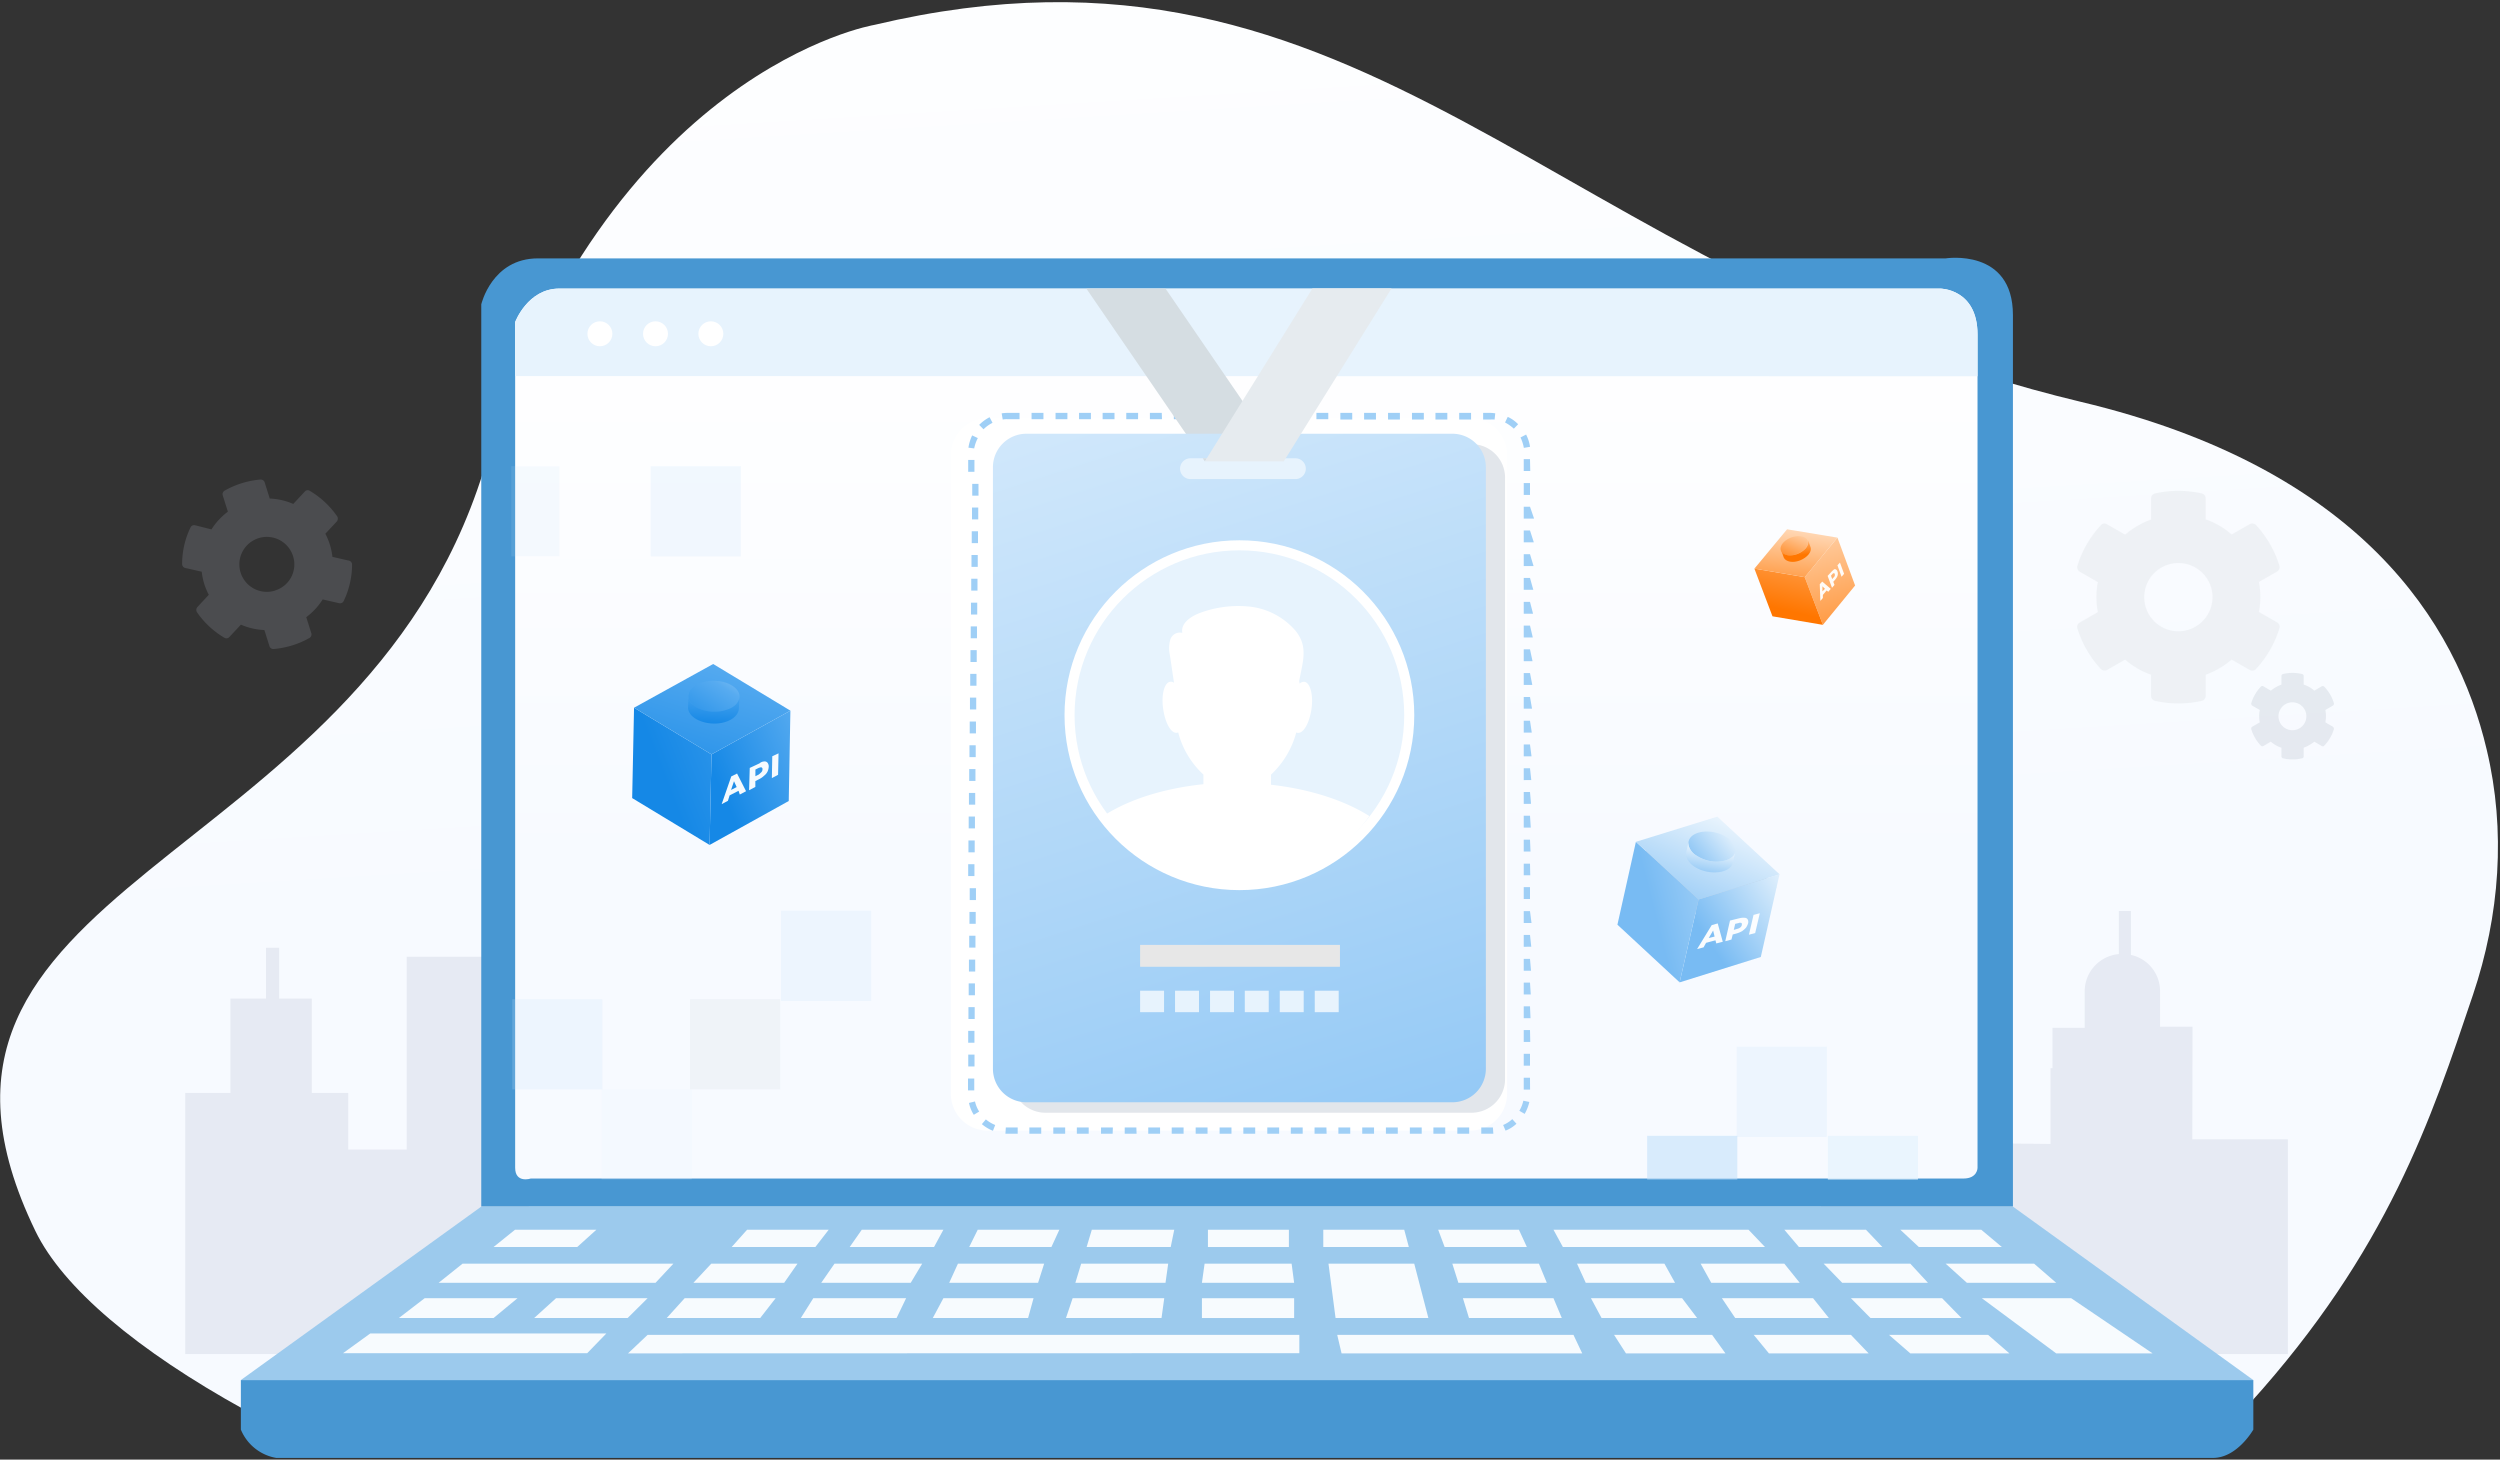 <svg id="Layer_1" data-name="Layer 1" xmlns="http://www.w3.org/2000/svg" xmlns:xlink="http://www.w3.org/1999/xlink" viewBox="0 0 495 289"><rect x="0" y="0" width="495" height="289" fill="#333333" stroke="none"/><defs><style>.cls-1,.cls-10,.cls-2,.cls-21,.cls-22,.cls-23,.cls-24,.cls-25,.cls-27,.cls-28,.cls-29,.cls-3,.cls-30,.cls-31,.cls-32,.cls-33,.cls-34,.cls-35,.cls-36,.cls-37,.cls-38,.cls-39,.cls-4,.cls-40,.cls-41,.cls-42,.cls-5,.cls-6,.cls-7{fill-rule:evenodd;}.cls-1{fill:url(#linear-gradient);}.cls-2{fill:#e6eaf3;}.cls-3{fill:#4897d2;}.cls-4{fill:#9ccaed;}.cls-5{fill:url(#linear-gradient-2);}.cls-12,.cls-16,.cls-43,.cls-6{fill:#e7f3fd;}.cls-7,.cls-8{fill:#f7fbfe;}.cls-10,.cls-26,.cls-27,.cls-9{fill:#fff;}.cls-11{fill:#9fcff6;}.cls-12,.cls-13,.cls-18,.cls-19,.cls-20,.cls-26,.cls-27,.cls-40{isolation:isolate;}.cls-12{opacity:0.8;}.cls-13,.cls-15{fill:#c3e1fa;}.cls-13{opacity:0.6;}.cls-14{opacity:0.2;}.cls-17{fill:#ced5dd;}.cls-18,.cls-19,.cls-40{fill:#b7c1cd;}.cls-18{opacity:0.3;}.cls-19{opacity:0.18;}.cls-20{fill:#e5e9ed;opacity:0.5;}.cls-21{fill:url(#linear-gradient-3);}.cls-22{fill:url(#linear-gradient-4);}.cls-23{fill:url(#linear-gradient-5);}.cls-24{fill:url(#linear-gradient-6);}.cls-25{fill:url(#linear-gradient-7);}.cls-26,.cls-27{opacity:0.95;}.cls-28{fill:#bcd1e6;}.cls-29{fill:url(#linear-gradient-8);}.cls-30{fill:url(#linear-gradient-9);}.cls-31{fill:url(#linear-gradient-10);}.cls-32{fill:url(#linear-gradient-11);}.cls-33{fill:url(#linear-gradient-12);}.cls-34{fill:url(#linear-gradient-13);}.cls-35{fill:url(#linear-gradient-14);}.cls-36{fill:url(#linear-gradient-15);}.cls-37{fill:url(#linear-gradient-16);}.cls-38{fill:url(#linear-gradient-17);}.cls-39{fill:#d5dde2;}.cls-40{opacity:0.4;}.cls-41{fill:url(#linear-gradient-18);}.cls-42{fill:#e6ebef;}.cls-43{stroke:#fff;stroke-width:1.99px;}.cls-44{fill:#e7e7e7;}</style><linearGradient id="linear-gradient" x1="-710.16" y1="344.98" x2="-710.07" y2="344.17" gradientTransform="matrix(494.58, 0, 0, -278.7, 351430.57, 96096.97)" gradientUnits="userSpaceOnUse"><stop offset="0" stop-color="#fff"/><stop offset="1" stop-color="#f7faff"/></linearGradient><linearGradient id="linear-gradient-2" x1="-709.04" y1="344.65" x2="-709.04" y2="344.03" gradientTransform="matrix(289.58, 0, 0, -176.35, 205571.77, 60841.27)" xlink:href="#linear-gradient"/><linearGradient id="linear-gradient-3" x1="-666.25" y1="342.96" x2="-667.3" y2="342.2" gradientTransform="matrix(15.99, 0, 0, -26.59, 10814.58, 9259.7)" gradientUnits="userSpaceOnUse"><stop offset="0" stop-color="#6eb7f2"/><stop offset="0.14" stop-color="#57abf0"/><stop offset="1" stop-color="#1588e6"/></linearGradient><linearGradient id="linear-gradient-4" x1="-664.31" y1="343.72" x2="-666.33" y2="342.36" gradientTransform="matrix(15.7, 0, 0, -27.17, 10593.82, 9458.25)" xlink:href="#linear-gradient-3"/><linearGradient id="linear-gradient-5" x1="-688.13" y1="342.11" x2="-689.01" y2="340.46" gradientTransform="matrix(30.95, 0, 0, -17.89, 21452.05, 6249.36)" xlink:href="#linear-gradient-3"/><linearGradient id="linear-gradient-6" x1="-640.47" y1="336.06" x2="-641.84" y2="334.75" gradientTransform="matrix(10.1, 0, 0, -6.15, 6614.39, 2202.08)" xlink:href="#linear-gradient-3"/><linearGradient id="linear-gradient-7" x1="-641.17" y1="335.52" x2="-641.42" y2="333.91" gradientTransform="matrix(10.14, 0, 0, -5.53, 6643.66, 1989.88)" xlink:href="#linear-gradient-3"/><linearGradient id="linear-gradient-8" x1="-674.83" y1="342.43" x2="-675.81" y2="341.71" gradientTransform="matrix(19.78, 0, 0, -21.4, 13706.43, 7499.98)" gradientUnits="userSpaceOnUse"><stop offset="0" stop-color="#fff"/><stop offset="1" stop-color="#78bbf3"/></linearGradient><linearGradient id="linear-gradient-9" x1="-665.14" y1="343.44" x2="-667.39" y2="342.44" gradientTransform="matrix(16.07, 0, 0, -27.83, 11053.01, 9712.38)" xlink:href="#linear-gradient-8"/><linearGradient id="linear-gradient-10" x1="-686.02" y1="341.7" x2="-687.09" y2="340.37" gradientTransform="matrix(28.44, 0, 0, -16.41, 19860.34, 5767.55)" xlink:href="#linear-gradient-8"/><linearGradient id="linear-gradient-11" x1="-634.71" y1="335.7" x2="-636.22" y2="334.9" gradientTransform="matrix(9.35, 0, 0, -6, 6282.47, 2180.92)" xlink:href="#linear-gradient-8"/><linearGradient id="linear-gradient-12" x1="-638.1" y1="336.28" x2="-638.52" y2="335.03" gradientTransform="matrix(9.73, 0, 0, -6.16, 6546.14, 2237.71)" xlink:href="#linear-gradient-8"/><linearGradient id="linear-gradient-13" x1="-640.26" y1="342.32" x2="-639.95" y2="340.19" gradientTransform="matrix(9.97, 0, 0, -17.27, 6746.96, 6010.99)" gradientUnits="userSpaceOnUse"><stop offset="0" stop-color="#ffddbf"/><stop offset="1" stop-color="#ff7600"/></linearGradient><linearGradient id="linear-gradient-14" x1="-658.38" y1="341.69" x2="-659.05" y2="339.36" gradientTransform="matrix(13.56, 0, 0, -11.13, 9290.05, 3897.87)" xlink:href="#linear-gradient-13"/><linearGradient id="linear-gradient-15" x1="-668.06" y1="339.37" x2="-668.45" y2="337.59" gradientTransform="matrix(16.45, 0, 0, -9.48, 11344.24, 3321.15)" xlink:href="#linear-gradient-13"/><linearGradient id="linear-gradient-16" x1="-579.94" y1="330.5" x2="-580.97" y2="328.63" gradientTransform="matrix(5.42, 0, 0, -3.78, 3502.78, 1354.79)" xlink:href="#linear-gradient-13"/><linearGradient id="linear-gradient-17" x1="-589.58" y1="332.09" x2="-589.49" y2="330.86" gradientTransform="matrix(5.84, 0, 0, -4.22, 3797.15, 1506.21)" xlink:href="#linear-gradient-13"/><linearGradient id="linear-gradient-18" x1="-704.56" y1="345.56" x2="-703.94" y2="342.95" gradientTransform="matrix(97.6, 0, 0, -132.38, 68974.85, 45701.74)" xlink:href="#linear-gradient-8"/></defs><g id="Mock-up-for-pricing"><g id="Pricing"><g id="error-be-provider"><path id="Path" class="cls-1" d="M489.64,197c5.32-15.75,6.56-32.53,2.72-48.6-5.93-25.19-25.1-55.7-80.41-68.85-104.6-25-141-97.83-238.84-74.62,0,0-52.51,8.78-77.41,88.43S-26.58,174.35,7,243.73C12.45,255,27.2,267.4,48.39,279.11l397.07-1.24C472.83,247.61,481.4,221.47,489.64,197Z"/><path id="Path-2" data-name="Path" class="cls-2" d="M434.12,203.29h-6.43v-7a7.33,7.33,0,0,0-5.77-7.22v-8.69h-2.39v8.53a7.41,7.41,0,0,0-6.76,7.38v7.21h-6.38v8H406v15l-11.58-.12v-17.9H381.08v13.11h-9.27v12.78H360.55v33.73H453V225.59H434.08Z"/><polygon id="Path-3" data-name="Path" class="cls-2" points="45.63 216.4 45.63 197.72 52.67 197.72 52.67 187.66 55.27 187.66 55.27 197.72 61.74 197.72 61.74 216.4 68.95 216.4 68.95 227.61 80.53 227.61 80.53 189.44 104.69 189.44 104.69 268.1 88.94 268.1 82.14 268.1 65.12 268.1 57.25 268.1 36.68 268.1 36.68 216.4 45.63 216.4"/><g id="Layer_2" data-name="Layer 2"><path id="Path-4" data-name="Path" class="cls-3" d="M95.29,238.91V60.27s2.1-9.11,11.21-9.11H385.24s13.32-2.1,13.32,11.22V238.91Z"/><path id="Path-5" data-name="Path" class="cls-3" d="M47.69,283.06v-9.81H446.16v9.81s-3.17,5.61-8,5.61H54.69A9.29,9.29,0,0,1,47.69,283.06Z"/><polygon id="Path-6" data-name="Path" class="cls-4" points="95.29 238.91 47.69 273.25 446.16 273.25 398.56 238.91 95.29 238.91"/><path id="Path-7" data-name="Path" class="cls-5" d="M102,231.2V63.78s2.47-6.64,8.74-6.64H384.17s7.38,0,7.38,9.11v165s0,2.1-2.8,2.1H105.1S102,234.37,102,231.2Z"/><path id="Path-8" data-name="Path" class="cls-6" d="M102,74.46V63.78s2.47-6.64,8.74-6.64H384.17s7.38,0,7.38,9.11V74.5Z"/><polygon id="Path-9" data-name="Path" class="cls-7" points="101.97 243.49 97.72 246.91 114.29 246.91 118.08 243.49 101.97 243.49"/><polygon id="Path-10" data-name="Path" class="cls-7" points="91.58 250.21 86.84 254 129.79 254 133.33 250.21 91.58 250.21"/><polygon id="Path-11" data-name="Path" class="cls-7" points="84.08 257.05 78.97 260.97 97.72 260.97 102.46 257.05 84.08 257.05"/><polygon id="Path-12" data-name="Path" class="cls-7" points="110.09 257.05 105.76 260.97 124.27 260.97 128.22 257.05 110.09 257.05"/><polygon id="Path-13" data-name="Path" class="cls-7" points="73.32 264.02 67.92 267.93 116.27 267.93 120.06 264.02 73.32 264.02"/><polygon id="Path-14" data-name="Path" class="cls-7" points="147.92 243.49 144.87 246.91 161.44 246.91 164.08 243.49 147.92 243.49"/><polygon id="Path-15" data-name="Path" class="cls-7" points="140.83 250.21 137.29 254 155.26 254 157.9 250.21 140.83 250.21"/><polygon id="Path-16" data-name="Path" class="cls-7" points="135.56 257.05 132.01 260.97 150.52 260.97 153.57 257.05 135.56 257.05"/><polygon id="Path-17" data-name="Path" class="cls-7" points="170.63 243.49 168.24 246.91 184.94 246.91 186.79 243.49 170.63 243.49"/><polygon id="Path-18" data-name="Path" class="cls-7" points="165.23 250.21 162.6 254 180.32 254 182.59 250.21 165.23 250.21"/><polygon id="Path-19" data-name="Path" class="cls-7" points="161.03 257.05 158.56 260.97 177.52 260.97 179.41 257.05 161.03 257.05"/><polygon id="Path-20" data-name="Path" class="cls-7" points="193.59 243.49 191.9 246.91 208.18 246.91 209.75 243.49 193.59 243.49"/><polygon id="Path-21" data-name="Path" class="cls-7" points="189.67 250.21 187.94 254 205.54 254 206.74 250.21 189.67 250.21"/><polygon id="Path-22" data-name="Path" class="cls-7" points="186.79 257.05 184.69 260.97 203.56 260.97 204.64 257.05 186.79 257.05"/><polygon id="Path-23" data-name="Path" class="cls-7" points="216.18 243.49 215.15 246.91 231.8 246.91 232.5 243.49 216.18 243.49"/><polygon id="Path-24" data-name="Path" class="cls-7" points="214.07 250.21 212.92 254 230.77 254 231.3 250.21 214.07 250.21"/><polygon id="Path-25" data-name="Path" class="cls-7" points="212.38 257.05 211.06 260.97 229.98 260.97 230.52 257.05 212.38 257.05"/><rect id="Rectangle" class="cls-8" x="239.17" y="243.49" width="16.03" height="3.42"/><polygon id="Path-26" data-name="Path" class="cls-7" points="238.51 250.21 237.98 254 256.24 254 255.74 250.21 238.51 250.21"/><rect id="Rectangle-2" data-name="Rectangle" class="cls-8" x="237.98" y="257.05" width="18.26" height="3.92"/><polygon id="Path-27" data-name="Path" class="cls-7" points="262.01 243.49 262.01 246.91 278.95 246.91 278.04 243.49 262.01 243.49"/><polygon id="Path-28" data-name="Path" class="cls-7" points="284.76 243.49 286.04 246.91 302.32 246.91 300.75 243.49 284.76 243.49"/><polygon id="Path-29" data-name="Path" class="cls-7" points="307.59 243.49 309.45 246.91 349.47 246.91 346.21 243.49 307.59 243.49"/><polygon id="Path-30" data-name="Path" class="cls-7" points="353.3 243.49 356.19 246.91 372.71 246.91 369.46 243.49 353.3 243.49"/><polygon id="Path-31" data-name="Path" class="cls-7" points="376.26 243.49 379.93 246.91 396.37 246.91 392.29 243.49 376.26 243.49"/><polygon id="Path-32" data-name="Path" class="cls-7" points="263.04 250.21 264.44 260.97 282.82 260.97 280.02 250.21 263.04 250.21"/><polygon id="Path-33" data-name="Path" class="cls-7" points="287.56 250.21 288.76 254 306.27 254 304.71 250.21 287.56 250.21"/><polygon id="Path-34" data-name="Path" class="cls-7" points="289.66 257.05 290.86 260.97 309.24 260.97 307.59 257.05 289.66 257.05"/><polygon id="Path-35" data-name="Path" class="cls-7" points="264.77 264.31 265.63 267.97 313.28 267.97 311.55 264.31 264.77 264.31"/><polygon id="Path-36" data-name="Path" class="cls-7" points="128.22 264.31 124.35 267.97 257.27 267.93 257.27 264.31 128.22 264.31"/><polygon id="Path-37" data-name="Path" class="cls-7" points="312.25 250.21 313.98 254 331.66 254 329.56 250.21 312.25 250.21"/><polygon id="Path-38" data-name="Path" class="cls-7" points="336.73 250.21 338.83 254 356.35 254 353.3 250.21 336.73 250.21"/><polygon id="Path-39" data-name="Path" class="cls-7" points="361.09 250.21 364.76 254 381.74 254 378.24 250.21 361.09 250.21"/><polygon id="Path-40" data-name="Path" class="cls-7" points="385.24 250.21 389.45 254 407.13 254 402.76 250.21 385.24 250.21"/><polygon id="Path-41" data-name="Path" class="cls-7" points="392.41 257.05 407.13 267.97 426.21 267.97 410.1 257.05 392.41 257.05"/><polygon id="Path-42" data-name="Path" class="cls-7" points="315.01 257.05 317.11 260.97 336.03 260.97 333.06 257.05 315.01 257.05"/><polygon id="Path-43" data-name="Path" class="cls-7" points="340.94 257.05 343.57 260.97 362.12 260.97 358.99 257.05 340.94 257.05"/><polygon id="Path-44" data-name="Path" class="cls-7" points="366.49 257.05 370.36 260.97 388.38 260.97 384.54 257.05 366.49 257.05"/><polygon id="Path-45" data-name="Path" class="cls-7" points="319.59 264.31 321.94 267.97 341.64 267.97 339 264.31 319.59 264.31"/><polygon id="Path-46" data-name="Path" class="cls-7" points="347.24 264.31 350.25 267.97 369.99 267.97 366.49 264.31 347.24 264.31"/><polygon id="Path-47" data-name="Path" class="cls-7" points="374.03 264.31 378.24 267.97 397.86 267.97 393.65 264.31 374.03 264.31"/><circle id="Oval" class="cls-9" cx="118.78" cy="66.09" r="2.47"/><circle id="Oval-2" data-name="Oval" class="cls-9" cx="129.79" cy="66.09" r="2.47"/><circle id="Oval-3" data-name="Oval" class="cls-9" cx="140.75" cy="66.09" r="2.47"/><path id="Path-48" data-name="Path" class="cls-10" d="M195.57,82.78h95.54a7.28,7.28,0,0,1,7.29,7.3V216.56a7.28,7.28,0,0,1-7.29,7.3H195.57a7.29,7.29,0,0,1-7.3-7.3V90.08A7.34,7.34,0,0,1,195.57,82.78Z"/><path id="Shape" class="cls-11" d="M295.1,224.48h-1.81v-1.24h2.31l.08,1.24Zm-4.2,0h-2.35v-1.24h2.35Zm-4.74,0h-2.35v-1.24h2.35Zm-4.66,0h-2.35v-1.24h2.35Zm-4.74,0h-2.35v-1.24h2.35Zm-4.7,0h-2.34v-1.24h2.34Zm-4.65,0H265v-1.24h2.35v1.24Zm-4.74,0h-2.39v-1.24h2.35Zm-4.74,0h-2.35v-1.24h2.35Zm-4.66,0h-2.35v-1.24h2.35Zm-4.74,0h-2.35v-1.24h2.35Zm-4.7,0h-2.35v-1.24h2.35Zm-4.74,0h-2.35v-1.24h2.35Zm-4.66,0H232v-1.24h2.35v1.24Zm-4.74,0h-2.34v-1.24h2.34Zm-4.65,0h-2.35v-1.24H225Zm-4.74,0H218v-1.24h2.35Zm-4.74,0h-2.35v-1.24h2.35Zm-4.66,0h-2.35v-1.24h2.35Zm-4.74,0h-2.35v-1.24h2.35Zm-4.7,0h-2.39l.08-1.24h2.35v1.24Zm-4.86-.58a8,8,0,0,1-2.19-1.32l.79-.94a6.94,6.94,0,0,0,1.85,1.11Zm101.51,0-.49-1.15a6.28,6.28,0,0,0,1.81-1.16l.83.91A6.6,6.6,0,0,1,298.11,223.86Zm-105.3-3.17a7,7,0,0,1-.95-2.35l1.19-.29a6.14,6.14,0,0,0,.83,2Zm109.09-.17-1.07-.62a6.65,6.65,0,0,0,.79-2l1.19.25A8.7,8.7,0,0,1,301.9,220.52Zm-109-4.66h-1.24v-2.35h1.24Zm110.05-.16H301.7v-2.35h1.24Zm-110-4.58h-1.24v-2.35h1.24ZM302.94,211H301.7v-2.35h1.24Zm-110-4.54h-1.24v-2.35h1.24Zm110.05-.16H301.7v-2.35h1.24Zm-110-4.54h-1.24v-2.35h1.24Zm110.05-.16H301.7v-2.35h1.24Zm-110-4.54h-1.24v-2.35h1.24Zm110.05-.16H301.7v-2.35h1.24Zm-110-4.54h-1.24V190h1.24Zm110.05-.16H301.7v-2.35h1.24Zm-110-4.58h-1.24v-2.35h1.24Zm110.05-.16H301.7v-2.35h1.24Zm-110-4.54h-1.24v-2.35h1.24Zm110.05-.16H301.7v-2.35h1.24Zm-110-4.54h-1.24v-2.35h1.24ZM302.94,178H301.7v-2.35h1.24Zm-110-4.54h-1.24v-2.35h1.24Zm110.05-.16H301.7V171h1.24Zm-110-4.54h-1.24v-2.35h1.24Zm110.05-.16H301.7v-2.35h1.24Zm-110-4.58h-1.24v-2.35h1.24Zm110.05-.16H301.7v-2.35h1.24Zm-110-4.54h-1.24V157h1.24Zm110.05-.16H301.7v-2.35h1.24Zm-110-4.54h-1.24v-2.35h1.24Zm110.05-.16H301.7v-2.35h1.24Zm-110-4.54h-1.24v-2.35h1.24Zm110.05-.16H301.7v-2.35h1.24Zm-110-4.54h-1.24v-2.35h1.24Zm110.05-.16H301.7v-2.35h1.24Zm-110-4.58h-1.24v-2.35h1.24Zm110.05-.16H301.7V138h1.24Zm-110-4.54h-1.24v-2.35h1.24Zm110.05-.16H301.7v-2.35h1.24Zm-110-4.54h-1.24v-2.35h1.24Zm110.05-.16H301.7v-2.35h1.24Zm-110-4.54h-1.24v-2.35h1.24Zm110.05-.16H301.7v-2.35h1.24Zm-110-4.54h-1.24v-2.35h1.24Zm110.05-.16H301.7v-2.35h1.24Zm-110-4.58h-1.24v-2.35h1.24Zm110.05-.16H301.7v-2.35h1.24Zm-110-4.54h-1.24v-2.35h1.24Zm110.05-.16H301.7v-2.35h1.24Zm-110-4.54h-1.24v-2.35h1.24Zm110.05-.16H301.7v-2.35h1.24Zm-110-4.54h-1.24v-2.35h1.24Zm110.05-.16H301.7v-2.35h1.24Zm-110-4.54h-1.24V95.81h1.24ZM302.94,98H301.7V95.65h1.24Zm-110-4.58h-1.24V91.07h1.24Zm110.05-.16H301.7V90.91h1.24Zm-110-4.46-1.24-.16a8.46,8.46,0,0,1,.74-2.43l1.12.53A7.3,7.3,0,0,0,192.89,88.8Zm108.73-.12a7.73,7.73,0,0,0-.66-2.06l1.11-.58a8,8,0,0,1,.78,2.43ZM194.74,85l-.86-.87a7.86,7.86,0,0,1,2.06-1.52l.58,1.11A6.71,6.71,0,0,0,194.74,85Zm105-.12A8.21,8.21,0,0,0,298,83.65l.53-1.11A6.69,6.69,0,0,1,300.59,84ZM198.54,83.07l-.21-1.23a9,9,0,0,1,1.19-.09h2.35V83h-2.39A3.74,3.74,0,0,0,198.54,83.07Zm97.39,0a6.33,6.33,0,0,0-.87,0h-1.4V81.75h1.4a7.16,7.16,0,0,1,1,.09Zm-4.62,0h-2.39V81.75h2.35V83Zm-4.74,0h-2.35V81.75h2.35Zm-4.65,0h-2.35V81.75h2.35Zm-4.74,0h-2.35V81.75h2.35Zm-4.74,0h-2.35V81.75h2.35Zm-4.7,0h-2.35V81.75h2.35ZM263,83h-2.35V81.75H263Zm-4.7,0H256V81.75h2.35Zm-4.74,0h-2.35V81.75h2.35Zm-4.66,0h-2.35V81.75h2.35Zm-4.74,0h-2.35V81.75h2.35Zm-4.7,0h-2.35V81.75h2.35Zm-4.65,0h-2.39V81.75h2.35V83Zm-4.74,0h-2.39V81.75h2.35Zm-4.74,0H223V81.75h2.35Zm-4.66,0h-2.35V81.75h2.35ZM216,83h-2.35V81.75H216Zm-4.66,0H209V81.75h2.35Zm-4.74,0h-2.35V81.75h2.35Z"/><rect id="Rectangle-3" data-name="Rectangle" class="cls-12" x="361.91" y="224.89" width="17.85" height="8.66"/><rect id="Rectangle-4" data-name="Rectangle" class="cls-13" x="326.14" y="224.89" width="17.85" height="8.66"/><g id="Group" class="cls-14"><rect id="Rectangle-5" data-name="Rectangle" class="cls-15" x="128.84" y="92.31" width="17.85" height="17.85"/><rect id="Rectangle-6" data-name="Rectangle" class="cls-16" x="119.11" y="215.66" width="17.85" height="17.85"/><rect id="Rectangle-7" data-name="Rectangle" class="cls-17" x="136.63" y="197.85" width="17.85" height="17.85"/><rect id="Rectangle-8" data-name="Rectangle" class="cls-15" x="154.64" y="180.33" width="17.85" height="17.85"/><rect id="Rectangle-9" data-name="Rectangle" class="cls-15" x="101.43" y="197.85" width="17.85" height="17.85"/><rect id="Rectangle-10" data-name="Rectangle" class="cls-15" x="343.86" y="207.25" width="17.85" height="17.85"/><rect id="Rectangle-11" data-name="Rectangle" class="cls-13" x="101.23" y="92.31" width="9.52" height="17.85"/></g></g><path id="Shape-2" data-name="Shape" class="cls-18" d="M461.9,143.88l-1.48-.86a6.26,6.26,0,0,0,0-2.44l1.48-.86a.45.45,0,0,0,.21-.5,8,8,0,0,0-1.9-3.25.43.43,0,0,0-.49-.09l-1.48.87a5.91,5.91,0,0,0-2.11-1.2v-1.69a.4.4,0,0,0-.33-.41,8.19,8.19,0,0,0-3.75,0,.41.41,0,0,0-.33.41v1.69a7.5,7.5,0,0,0-2.1,1.2l-1.48-.87a.39.39,0,0,0-.5.09,8.1,8.1,0,0,0-1.89,3.25.49.49,0,0,0,.2.5l1.49.86a5.9,5.9,0,0,0,0,2.44l-1.49.86a.46.46,0,0,0-.2.5,8.1,8.1,0,0,0,1.89,3.25.44.44,0,0,0,.5.09l1.48-.87a6,6,0,0,0,2.1,1.2v1.69a.41.41,0,0,0,.33.41,8.19,8.19,0,0,0,3.75,0,.4.4,0,0,0,.33-.41v-1.69a7.66,7.66,0,0,0,2.11-1.2l1.48.87a.37.37,0,0,0,.49-.09,8,8,0,0,0,1.9-3.25A.51.51,0,0,0,461.9,143.88Zm-8,.7a2.76,2.76,0,1,1,2.76-2.76A2.75,2.75,0,0,1,453.91,144.58Z"/><path id="Shape-3" data-name="Shape" class="cls-19" d="M69.08,111l-3.26-.74a12.82,12.82,0,0,0-1.4-4.58l2.27-2.43a.87.87,0,0,0,.08-1,17.31,17.31,0,0,0-5.44-5.07.76.76,0,0,0-1,.17l-2.27,2.43a12.93,12.93,0,0,0-4.65-1.07l-1-3.18a.81.81,0,0,0-.83-.58,17.21,17.21,0,0,0-7.09,2.19.82.82,0,0,0-.37,1l1,3.17a13.11,13.11,0,0,0-3.25,3.51L38.62,104a.8.8,0,0,0-.91.46,16.67,16.67,0,0,0-1.65,7.21.81.81,0,0,0,.62.79l3.26.74a12.71,12.71,0,0,0,1.4,4.57l-2.27,2.44a.87.87,0,0,0-.08,1,17.31,17.31,0,0,0,5.44,5.07.77.77,0,0,0,1-.17l2.27-2.43a12.93,12.93,0,0,0,4.65,1.07l1,3.18a.79.79,0,0,0,.83.57,17.25,17.25,0,0,0,7.09-2.18.82.82,0,0,0,.37-.95l-1-3.17a13.11,13.11,0,0,0,3.25-3.51l3.26.74a.78.78,0,0,0,.91-.45,16.7,16.7,0,0,0,1.65-7.21A.8.8,0,0,0,69.08,111Zm-14.63,5.94a5.44,5.44,0,1,1,3.58-6.8A5.39,5.39,0,0,1,54.45,116.92Z"/><path id="Shape-4" data-name="Shape" class="cls-20" d="M450.86,123.23l-3.59-2.06a16,16,0,0,0,0-5.94l3.59-2.06a1,1,0,0,0,.45-1.2,21.06,21.06,0,0,0-4.61-8,1.07,1.07,0,0,0-1.24-.2l-3.59,2.06a15.61,15.61,0,0,0-5.15-3V98.7a1,1,0,0,0-.78-1,21.13,21.13,0,0,0-9.23,0,1,1,0,0,0-.79,1v4.16a17,17,0,0,0-5.15,3l-3.59-2.06a.94.94,0,0,0-1.23.2,21.08,21.08,0,0,0-4.62,8,1.06,1.06,0,0,0,.46,1.2l3.58,2.06a16,16,0,0,0,0,5.94l-3.58,2.06a1,1,0,0,0-.46,1.19,21.08,21.08,0,0,0,4.62,8,1.07,1.07,0,0,0,1.23.21l3.59-2.06a16,16,0,0,0,5.15,3v4.17a1,1,0,0,0,.79,1,21.13,21.13,0,0,0,9.23,0,1,1,0,0,0,.78-1v-4.17a17,17,0,0,0,5.15-3l3.59,2.06a1,1,0,0,0,1.24-.21,21.06,21.06,0,0,0,4.61-8A1,1,0,0,0,450.86,123.23ZM431.32,125a6.76,6.76,0,1,1,6.76-6.76A6.79,6.79,0,0,1,431.32,125Z"/><g id="Group-2" data-name="Group"><polygon id="Path-49" data-name="Path" class="cls-21" points="140.5 167.3 156.17 158.6 156.5 140.71 140.88 149.37 140.5 167.3"/><polygon id="Path-50" data-name="Path" class="cls-22" points="140.5 167.3 125.17 158.02 125.54 140.13 140.88 149.37 140.5 167.3"/><polygon id="Path-51" data-name="Path" class="cls-23" points="140.88 149.37 156.5 140.71 141.21 131.47 125.54 140.13 140.88 149.37"/><path id="Path-52" data-name="Path" class="cls-24" d="M146.44,138a2.24,2.24,0,0,1-.41,1.19,3.58,3.58,0,0,1-1.49,1.16,7.13,7.13,0,0,1-3.21.61,7.57,7.57,0,0,1-3.18-.74,4.23,4.23,0,0,1-1.44-1.23,1.8,1.8,0,0,1-.37-1.2c0-1.69,2.31-3.05,5.07-3S146.48,136.25,146.44,138Z"/><path id="Path-53" data-name="Path" class="cls-25" d="M146,139.14a3.56,3.56,0,0,1-1.49,1.15,7.13,7.13,0,0,1-3.21.62,7.57,7.57,0,0,1-3.18-.74,4.15,4.15,0,0,1-1.44-1.24,1.78,1.78,0,0,1-.37-1.19l-.08,2.35c0,1.69,2.22,3.09,5,3.17s5-1.27,5.07-3l.08-2.35A2,2,0,0,1,146,139.14Z"/><path id="Shape-5" data-name="Shape" class="cls-26" d="M146.23,156.58l-1.77.91-.33,1.07-1.24.66,1.9-5.49,1.15-.57,1.78,3.5-1.24.66Zm-.37-.74-.53-1.16-.58,1.73Z"/><path id="Shape-6" data-name="Shape" class="cls-26" d="M151.3,150.77a.72.72,0,0,1,.66.24,1.2,1.2,0,0,1,.25.7,2.71,2.71,0,0,1-.21,1,2.31,2.31,0,0,1-.7.87,3.89,3.89,0,0,1-1,.7l-.74.37,0,1.16-1.24.66.13-4.42,1.93-.9A1.47,1.47,0,0,1,151.3,150.77Zm-.53,2.1a.79.79,0,0,0,.2-.54.34.34,0,0,0-.16-.37c-.08-.08-.33,0-.58.08l-.66.33,0,1.32.66-.33A6.29,6.29,0,0,0,150.77,152.87Z"/><polygon id="Path-54" data-name="Path" class="cls-27" points="152.91 149.74 154.15 149.16 154.06 153.41 152.83 154.06 152.91 149.74"/></g><g id="Group-3" data-name="Group"><polygon id="Path-55" data-name="Path" class="cls-28" points="335.7 180.74 351.73 175.75 339.37 164.33 323.3 169.32 335.7 180.74"/><path id="Path-56" data-name="Path" class="cls-28" d="M343,171.3a2.18,2.18,0,0,1-.62,1,3.85,3.85,0,0,1-1.61.78,6.3,6.3,0,0,1-3.05,0,7.62,7.62,0,0,1-2.8-1.28,3.4,3.4,0,0,1-1.07-1.4,1.87,1.87,0,0,1-.13-1.16c.33-1.56,2.72-2.35,5.24-1.77S343.29,169.73,343,171.3Z"/><path id="Path-57" data-name="Path" class="cls-28" d="M342.38,172.29a3.85,3.85,0,0,1-1.61.78,6.3,6.3,0,0,1-3,0,7.62,7.62,0,0,1-2.8-1.28,3.49,3.49,0,0,1-1.07-1.4,1.87,1.87,0,0,1-.13-1.16l-.45,2.15c-.33,1.57,1.44,3.3,4,3.83s4.9-.24,5.23-1.77l.46-2.14A1.89,1.89,0,0,1,342.38,172.29Z"/><polygon id="Path-58" data-name="Path" class="cls-29" points="332.57 194.51 348.64 189.48 352.35 173.11 336.32 178.1 332.57 194.51"/><polygon id="Path-59" data-name="Path" class="cls-30" points="332.57 194.51 320.25 183.09 323.91 166.68 336.32 178.1 332.57 194.51"/><polygon id="Path-60" data-name="Path" class="cls-31" points="336.32 178.1 352.35 173.11 340.03 161.69 323.91 166.68 336.32 178.1"/><path id="Path-61" data-name="Path" class="cls-32" d="M343.61,168.66a2.08,2.08,0,0,1-.61,1,3.85,3.85,0,0,1-1.61.78,6.3,6.3,0,0,1-3.05,0,7.62,7.62,0,0,1-2.8-1.28,3.4,3.4,0,0,1-1.07-1.4,1.84,1.84,0,0,1-.13-1.15c.33-1.57,2.72-2.35,5.24-1.78S343.94,167.09,343.61,168.66Z"/><path id="Path-62" data-name="Path" class="cls-33" d="M343,169.65a3.85,3.85,0,0,1-1.61.78,6.3,6.3,0,0,1-3.05,0,7.62,7.62,0,0,1-2.8-1.28,3.4,3.4,0,0,1-1.07-1.4,1.84,1.84,0,0,1-.13-1.15l-.45,2.14c-.33,1.57,1.44,3.3,4,3.83s4.9-.24,5.23-1.77l.45-2.14A1.61,1.61,0,0,1,343,169.65Z"/><path id="Shape-7" data-name="Shape" class="cls-26" d="M339.66,186.18l-1.86.5-.49.9-1.28.33,2.89-4.74,1.19-.33,1,3.63-1.28.33Zm-.17-.74-.29-1.2-.86,1.49Z"/><path id="Shape-8" data-name="Shape" class="cls-26" d="M345.51,181.73a.65.65,0,0,1,.54.33,1.09,1.09,0,0,1,.08.74,3.46,3.46,0,0,1-.41.87,4.72,4.72,0,0,1-.79.7,5,5,0,0,1-1.07.45l-.78.21-.25,1-1.23.33.94-4.09,2-.49A3,3,0,0,1,345.51,181.73Zm-.91,1.89a.84.84,0,0,0,.29-.49c0-.21,0-.33-.08-.37a.62.62,0,0,0-.54,0l-.7.16-.28,1.2.7-.21A1.56,1.56,0,0,0,344.6,183.62Z"/><polygon id="Path-63" data-name="Path" class="cls-27" points="347.2 181.15 348.44 180.82 347.53 184.74 346.29 185.07 347.2 181.15"/></g><g id="Group-4" data-name="Group"><polygon id="Path-64" data-name="Path" class="cls-34" points="360.93 123.72 367.31 115.93 363.81 106.45 357.34 114.28 360.93 123.72"/><polygon id="Path-65" data-name="Path" class="cls-35" points="360.93 123.72 350.95 122.03 347.37 112.59 357.34 114.28 360.93 123.72"/><polygon id="Path-66" data-name="Path" class="cls-36" points="357.34 114.28 363.81 106.45 353.84 104.8 347.37 112.59 357.34 114.28"/><path id="Path-67" data-name="Path" class="cls-37" d="M357.92,107.07a1.38,1.38,0,0,1,0,.7,2.54,2.54,0,0,1-.54.9,4.44,4.44,0,0,1-1.52,1,4,4,0,0,1-1.82.29,2.33,2.33,0,0,1-1-.37.88.88,0,0,1-.41-.54c-.37-.9.58-2.1,2.06-2.63S357.59,106.2,357.92,107.07Z"/><path id="Path-68" data-name="Path" class="cls-38" d="M358,107.77a2.54,2.54,0,0,1-.54.9,4.44,4.44,0,0,1-1.52,1,4,4,0,0,1-1.82.29,2.33,2.33,0,0,1-1-.37.88.88,0,0,1-.41-.54l.45,1.28c.38.91,1.82,1.2,3.26.62s2.39-1.73,2.06-2.64L358,107A2.34,2.34,0,0,1,358,107.77Z"/><path id="Shape-9" data-name="Shape" class="cls-26" d="M361.67,116.92l-.74.87,0,.61-.5.58-.12-3.3.49-.53,1.69,1.44-.49.58Zm-.33-.33-.5-.5,0,1Z"/><path id="Shape-10" data-name="Shape" class="cls-26" d="M363.11,112.76a.35.35,0,0,1,.41,0,.61.61,0,0,1,.29.37,1.23,1.23,0,0,1,.08.53,1.39,1.39,0,0,1-.16.58,3.54,3.54,0,0,1-.41.58l-.33.37.24.62-.49.57-.87-2.35.83-.9C362.82,113,363,112.88,363.11,112.76Zm.16,1.27a.47.47,0,0,0,0-.37c0-.12-.08-.16-.16-.16s-.16,0-.29.16l-.29.33.25.66.29-.33A.5.5,0,0,0,363.27,114Z"/><polygon id="Path-69" data-name="Path" class="cls-27" points="363.81 111.93 364.31 111.39 365.13 113.62 364.63 114.2 363.81 111.93"/></g><g id="Group-5" data-name="Group"><polygon id="Path-70" data-name="Path" class="cls-39" points="215.1 57.14 230.77 57.14 254.22 91.36 238.56 91.36 215.1 57.14"/><path id="Path-71" data-name="Path" class="cls-40" d="M207,87.94h84.32A6.63,6.63,0,0,1,298,94.57V213.68a6.64,6.64,0,0,1-6.64,6.64H207a6.64,6.64,0,0,1-6.64-6.64V94.57A6.63,6.63,0,0,1,207,87.94Z"/><path id="Path-72" data-name="Path" class="cls-41" d="M203.23,85.88h84.33a6.63,6.63,0,0,1,6.64,6.63V211.62a6.63,6.63,0,0,1-6.64,6.63H203.23a6.63,6.63,0,0,1-6.63-6.63V92.51A6.63,6.63,0,0,1,203.23,85.88Z"/><path id="Path-73" data-name="Path" class="cls-6" d="M235.71,90.74h20.78a2.06,2.06,0,0,1,0,4.12H235.71a2.06,2.06,0,0,1,0-4.12Z"/><polygon id="Path-74" data-name="Path" class="cls-42" points="275.53 57.1 259.87 57.1 238.56 91.36 254.18 91.36 275.53 57.1"/><ellipse id="Oval-4" data-name="Oval" class="cls-43" cx="245.4" cy="141.61" rx="33.63" ry="33.64"/><path id="Path-75" data-name="Path" class="cls-10" d="M251.66,155.38v-2a17.58,17.58,0,0,0,5-8.36.57.57,0,0,0,.25.08c1.15.2,2.35-1.9,2.76-4.7s-.25-5.2-1.36-5.4a1.25,1.25,0,0,0-1,.37,2.17,2.17,0,0,0-.08-.5l.37-1.85c.41-2,.82-4,.16-5.94a7.27,7.27,0,0,0-1.65-2.64,14,14,0,0,0-8.65-4.33,21.79,21.79,0,0,0-9.73,1.2c-1.85.66-4,2.06-3.63,4a2,2,0,0,0-2.39,1.36,6.25,6.25,0,0,0-.08,3c.29,1.85.54,3.67.83,5.52a1.08,1.08,0,0,0-.79-.2c-1.15.2-1.77,2.6-1.36,5.4s1.57,4.86,2.72,4.7a.57.57,0,0,0,.25-.08,17.27,17.27,0,0,0,5,8.36v1.9c-7.83.83-14.68,3-19.58,6.14a32.15,32.15,0,0,0,44.84,7.71,31.24,31.24,0,0,0,7.59-7.54C266.29,158.52,259.45,156.25,251.66,155.38Z"/><g id="Rectangle-12" data-name="Rectangle"><rect class="cls-16" x="225.74" y="196.16" width="4.74" height="4.25"/><rect class="cls-16" x="232.66" y="196.16" width="4.74" height="4.25"/><rect class="cls-16" x="239.59" y="196.16" width="4.74" height="4.25"/><rect class="cls-16" x="246.47" y="196.16" width="4.74" height="4.25"/><rect class="cls-16" x="253.39" y="196.16" width="4.74" height="4.25"/><rect class="cls-16" x="260.32" y="196.16" width="4.74" height="4.25"/></g><rect id="Rectangle-13" data-name="Rectangle" class="cls-44" x="225.74" y="187.09" width="39.57" height="4.33"/><polygon id="Path-76" data-name="Path" class="cls-39" points="238.93 90.74 238.14 90.74 238.56 91.36 238.93 90.74"/></g></g></g></g></svg>